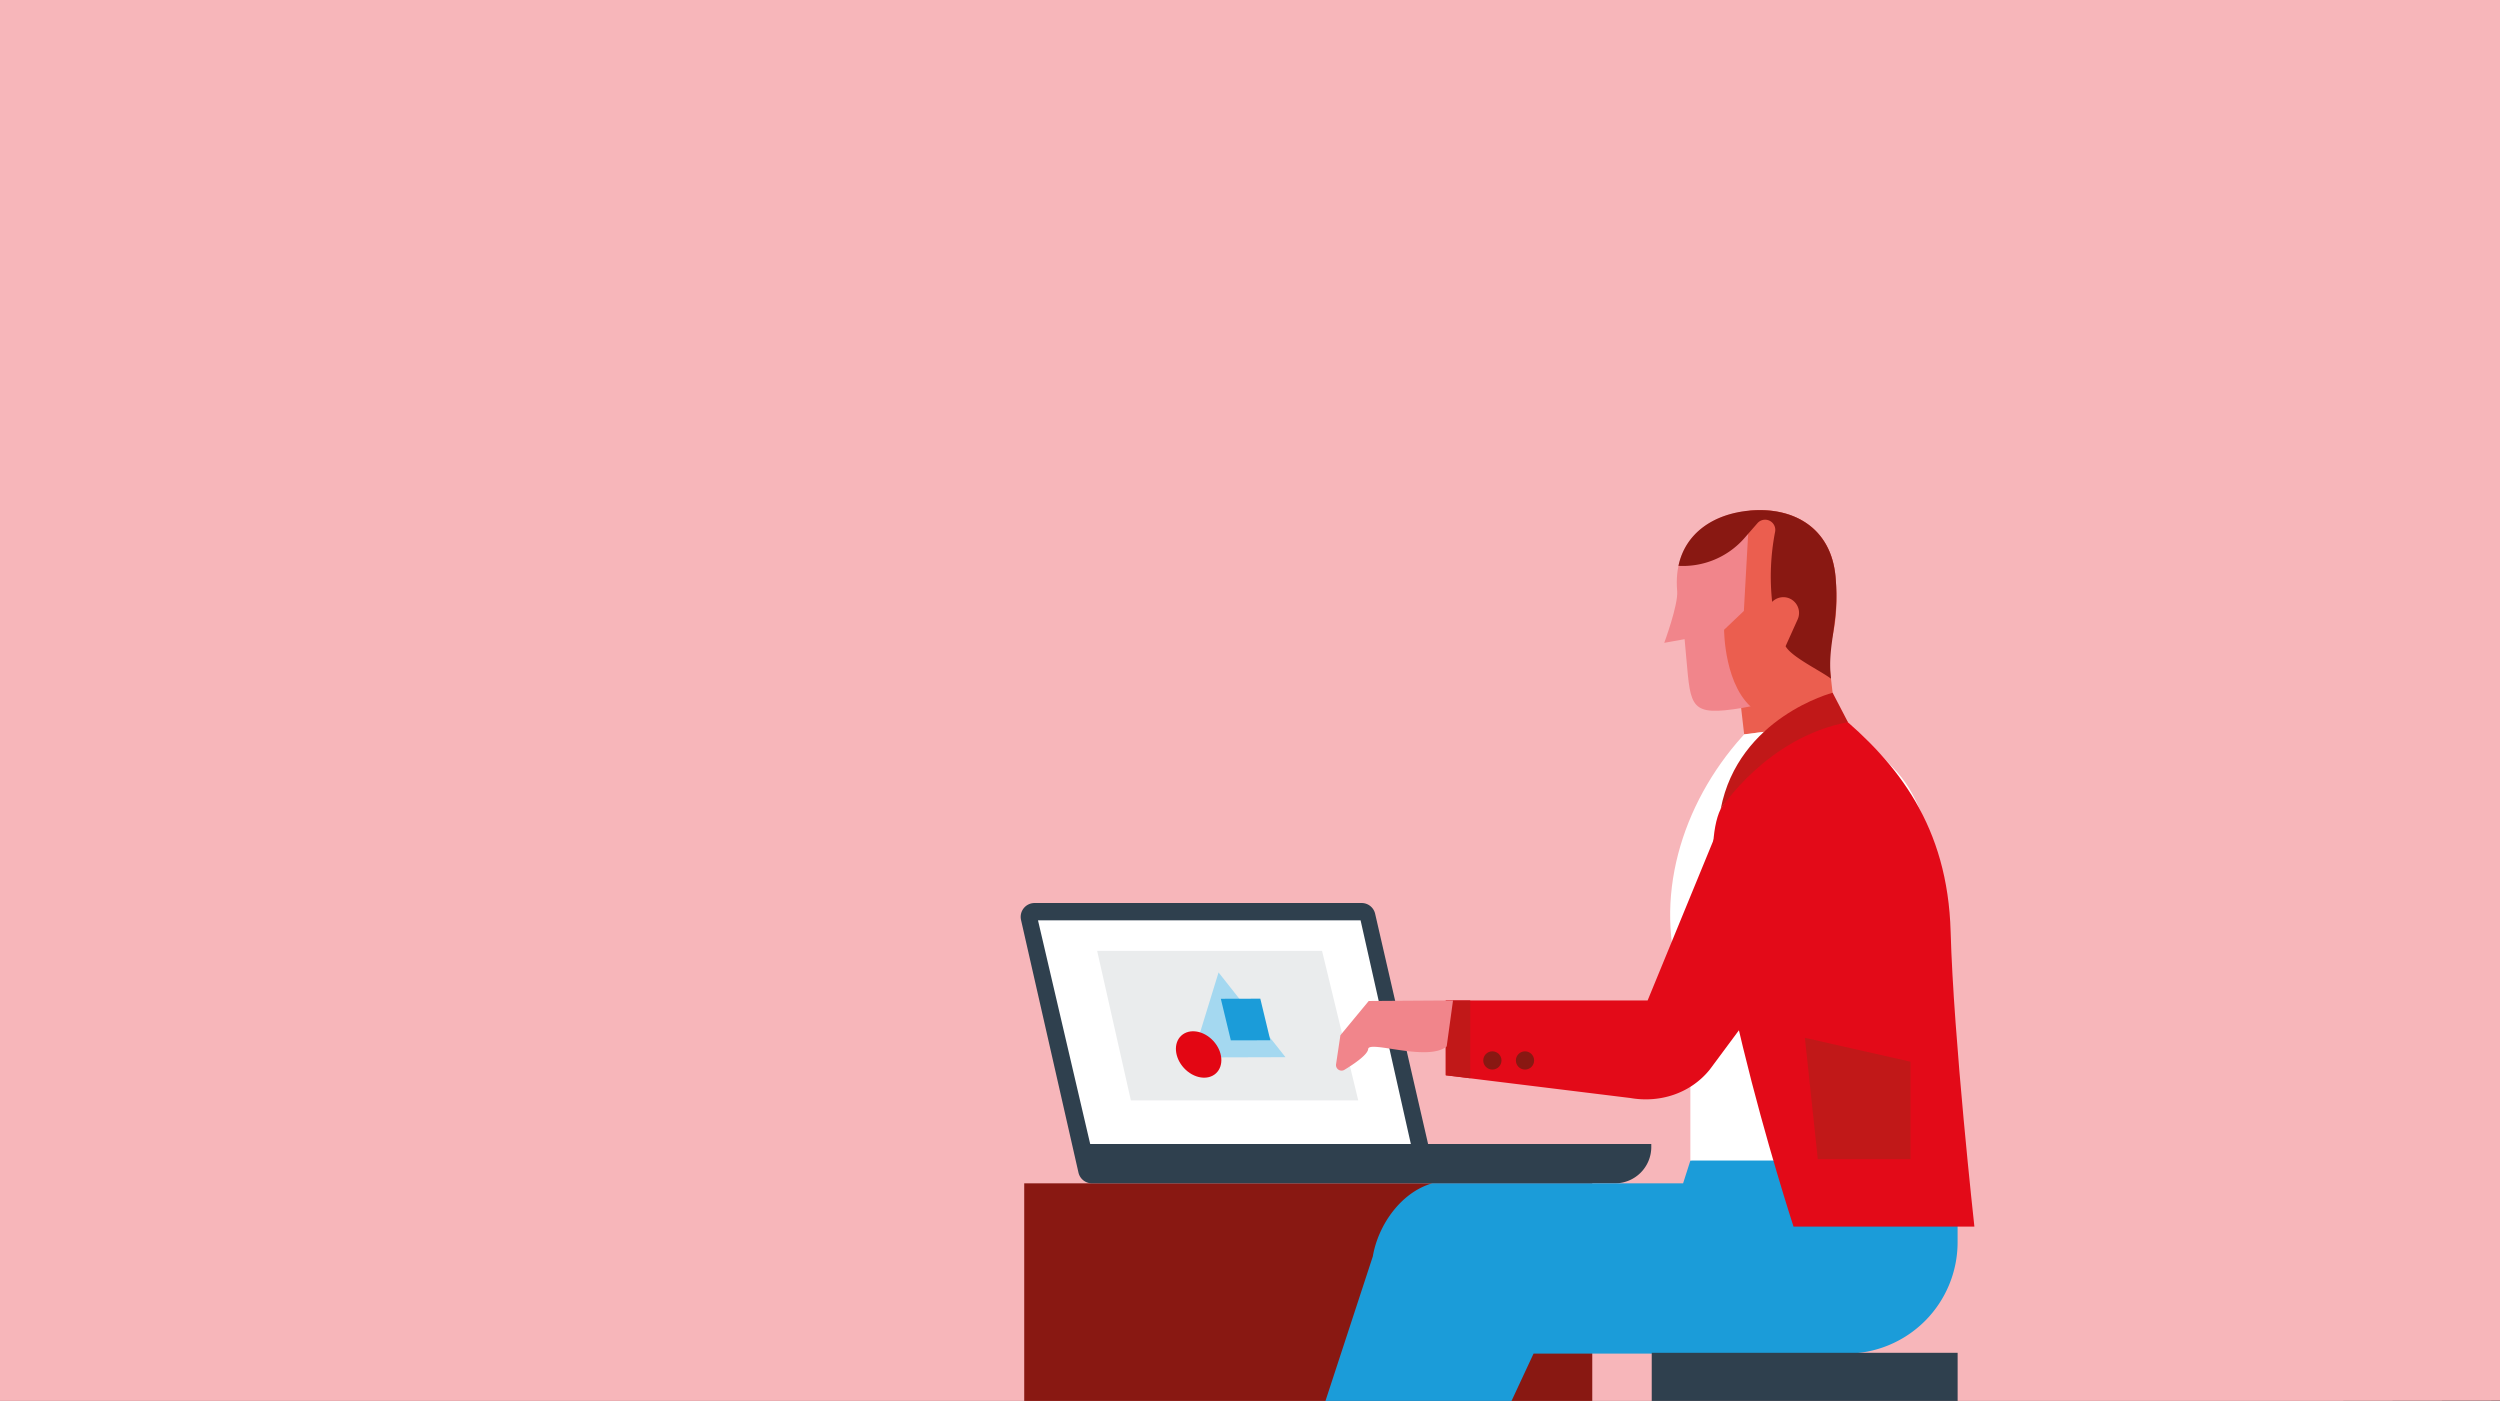 <svg id="Ebene_1" data-name="Ebene 1" xmlns="http://www.w3.org/2000/svg" xmlns:xlink="http://www.w3.org/1999/xlink" viewBox="0 0 737 413"><rect x="0" y="0" width="737" height="413" fill="#333333" stroke="none"/><defs><style>.cls-1{fill:none;}.cls-2{fill:#f7b6ba;}.cls-3{clip-path:url(#clip-path);}.cls-4{fill:#891812;}.cls-5{fill:#2f404e;}.cls-6{fill:#fff;}.cls-7{fill:#eb5e4f;}.cls-8{fill:#f1858b;}.cls-9{fill:#1b9cd9;}.cls-10{fill:#e30a18;}.cls-11{fill:#eaeced;}.cls-12{fill:#a4d8f0;}.cls-13{fill:#e30613;}.cls-14{fill:#c11818;}</style><clipPath id="clip-path"><polygon class="cls-1" points="737.67 -1.17 -1.33 -0.17 -1.33 414.45 737.67 413.45 737.67 -1.17"/></clipPath></defs><polygon class="cls-2" points="738.84 -1.7 -0.17 -0.7 -0.17 413.92 738.84 412.92 738.84 -1.7"/><g class="cls-3"><rect class="cls-4" x="301.94" y="348.84" width="167.46" height="145.53"/><path class="cls-5" d="M486.8,337.25H421l-15.61-67.87a4.08,4.08,0,0,0-4-3.17H305a4.09,4.09,0,0,0-4,5l16.93,74.46a4.08,4.08,0,0,0,4,3.18H476.08a10.72,10.72,0,0,0,10.72-10.73Z"/><polygon class="cls-6" points="415.92 337.25 401.1 271.31 306 271.31 321.39 337.25 415.92 337.25"/><polygon class="cls-7" points="541.27 213.02 514.18 216.49 511.49 193.2 538.58 189.74 541.27 213.02"/><path class="cls-8" d="M515.84,150.52c-12.89,1.15-22.7,9.26-21.41,23.72.36,4-3.81,15.27-3.81,15.27l6-1.08.52,5.78c1.29,14.44,1.13,17,16.47,14.49,13.74-2.21,30-11,27.51-38.62C539.83,155.61,528.74,149.37,515.84,150.52Z"/><path class="cls-7" d="M515.84,150.52c12.9-1.15,24,5.09,25.28,19.56,2.37,26.62-10.12,36.84-23.51,39.45-9.35-6.54-9.35-23.87-9.35-23.87l5.83-5.55,1.65-29.57Z"/><path class="cls-4" d="M515.84,150.52c12.9-1.15,24,5.09,25.28,19.56,1.23,13.83-2.54,19.66-1.34,30h0c-3.07-2.34-11.7-6.43-13.39-9.58l3.56-7.9a4.65,4.65,0,0,0-3.13-6.42h0a4.65,4.65,0,0,0-4.39,1.25,69.15,69.15,0,0,1,.86-20.6,3,3,0,0,0-5.25-2.53l-3.77,4.32a24.08,24.08,0,0,1-19.46,8.19h0C496.88,157,505.34,151.46,515.84,150.52Z"/><path class="cls-9" d="M577.1,312.62l-78.78,29.53-2.14,6.69H422.23c-9.12,2.6-15.93,12.18-17.52,21.53L370.25,475.55,411.14,487l40.95-87.95h92.15a32.86,32.86,0,0,0,32.86-32.86Z"/><path class="cls-6" d="M541.27,213s5.63.85,18.07,14.7c13.31,14.83,17.76,53,17.76,114.43H498.32V297.94l-2.54-7.44c-8.71-25.38-.07-53.49,17.88-73.43l.52-.58Z"/><path class="cls-10" d="M480.43,323.66c8.88,1.61,17.93-1.32,23.6-8.34l39.05-52.63a20.82,20.82,0,0,0-6-31.12h0a20.81,20.81,0,0,0-29.52,10.2l-21.84,53.16H426.21V317l54.22,6.67"/><polygon class="cls-11" points="400.41 324.39 333.38 324.39 323.44 280.32 389.74 280.32 400.41 324.39"/><polygon class="cls-12" points="359.23 286.67 351.52 311.74 378.96 311.66 359.23 286.67"/><ellipse class="cls-13" cx="353.36" cy="310.86" rx="5.89" ry="7.55" transform="translate(-117.17 320.89) rotate(-42.56)"/><polygon class="cls-9" points="374.49 306.67 362.85 306.7 359.9 294.44 371.54 294.41 374.49 306.67"/><path class="cls-10" d="M507.24,238.51c-11.12,23,21.49,123.1,21.49,123.1h53.32s-6.15-55.75-7-86.87-15.51-49.7-33.67-64.69l-24.86,13.34Z"/><polygon class="cls-14" points="532.08 305.95 563.21 312.99 563.21 341.71 535.89 341.71 532.08 305.95"/><path class="cls-14" d="M540.26,204.22s-27.79,7.23-33,34.29c0,0,13.49-21.1,37.51-25.62Z"/><polygon class="cls-14" points="426.21 294.93 426.21 316.99 433.42 317.87 433.42 294.93 426.21 294.93"/><circle class="cls-4" cx="439.95" cy="312.62" r="2.69"/><circle class="cls-4" cx="449.57" cy="312.62" r="2.69"/><path class="cls-8" d="M428.35,294.93l-24.85.16-8.35,10.1-1.28,8.54a1.64,1.64,0,0,0,2.47,1.65c2.89-1.75,6.85-4.46,7-6.13.23-2.63,17.55,3.84,23.14-.76Z"/><rect class="cls-5" x="486.93" y="398.81" width="90.18" height="91.34"/></g></svg>